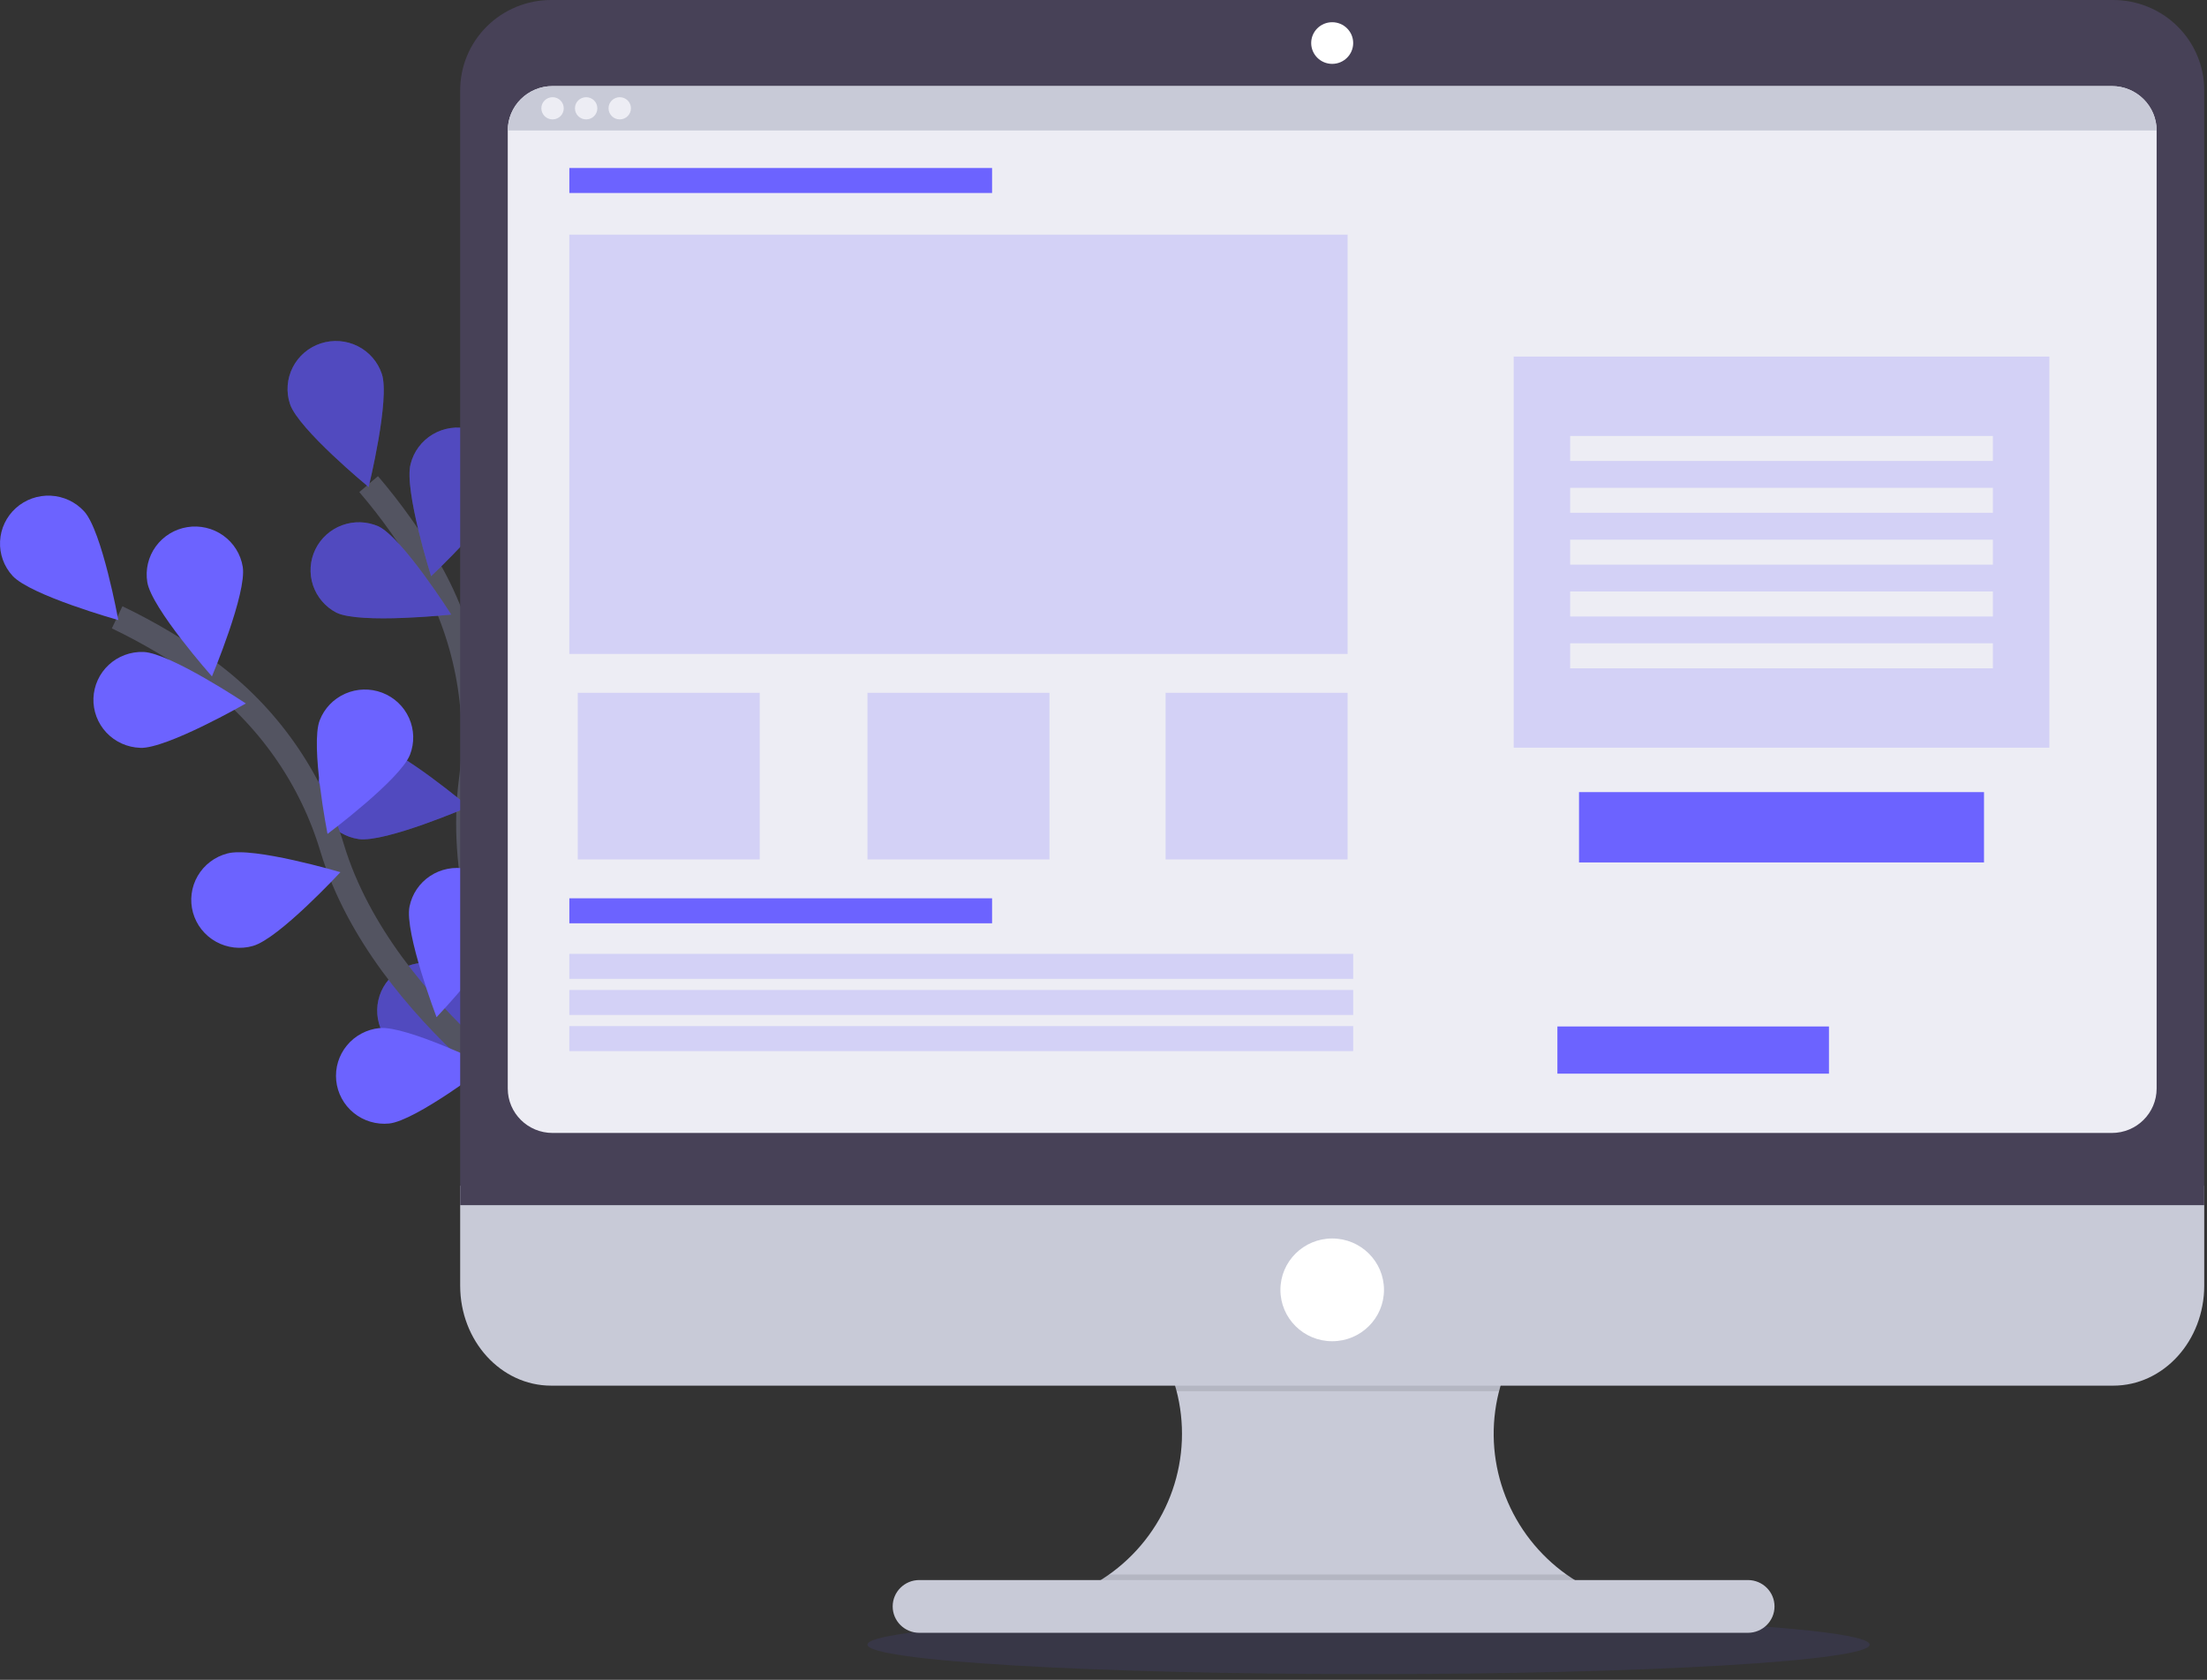 <svg width="180" height="137" viewBox="0 0 180 137" fill="none" xmlns="http://www.w3.org/2000/svg">
<rect x="0" y="0" width="180" height="137" fill="#333333" stroke="none"/>
<path d="M47.168 93.137C47.168 93.137 36.615 78.034 38.408 63.779C39.197 57.806 38.011 51.739 35.029 46.49C33.593 44.009 31.932 41.664 30.065 39.483" stroke="#535461" stroke-width="2" stroke-miterlimit="10"/>
<path d="M31.141 30.495C31.826 32.544 30.065 39.721 30.065 39.721C30.065 39.721 24.337 35.004 23.652 32.952C23.323 31.967 23.403 30.893 23.873 29.966C24.343 29.039 25.164 28.335 26.157 28.009C27.151 27.683 28.233 27.762 29.168 28.228C30.102 28.694 30.812 29.51 31.141 30.495Z" fill="#6C63FF"/>
<path d="M41.118 39.823C40.57 41.913 35.161 46.989 35.161 46.989C35.161 46.989 32.937 39.941 33.487 37.85C33.612 37.347 33.836 36.873 34.147 36.456C34.458 36.039 34.849 35.688 35.298 35.423C35.746 35.157 36.244 34.983 36.761 34.91C37.279 34.837 37.806 34.866 38.312 34.997C38.817 35.128 39.292 35.357 39.707 35.671C40.123 35.986 40.471 36.379 40.733 36.828C40.994 37.277 41.162 37.773 41.228 38.287C41.295 38.801 41.257 39.323 41.118 39.823Z" fill="#6C63FF"/>
<path d="M47.326 59.325C45.787 60.856 38.536 62.527 38.536 62.527C38.536 62.527 40.205 55.33 41.732 53.801C42.471 53.066 43.473 52.653 44.519 52.651C45.565 52.65 46.568 53.061 47.309 53.793C48.049 54.526 48.466 55.52 48.468 56.557C48.469 57.595 48.055 58.59 47.317 59.325H47.326Z" fill="#6C63FF"/>
<path d="M48.671 75.139C47.415 76.904 40.552 79.769 40.552 79.769C40.552 79.769 40.97 72.395 42.225 70.63C42.828 69.782 43.746 69.207 44.776 69.03C45.807 68.854 46.866 69.09 47.721 69.688C48.576 70.286 49.156 71.196 49.334 72.219C49.512 73.241 49.274 74.292 48.671 75.139Z" fill="#6C63FF"/>
<path d="M27.437 49.967C29.396 50.909 36.798 50.121 36.798 50.121C36.798 50.121 32.834 43.87 30.862 42.926C29.927 42.517 28.867 42.485 27.908 42.835C26.949 43.186 26.165 43.892 25.721 44.806C25.277 45.719 25.207 46.767 25.527 47.73C25.848 48.693 26.532 49.495 27.437 49.967Z" fill="#6C63FF"/>
<path d="M29.243 68.431C31.399 68.748 38.225 65.8 38.225 65.8C38.225 65.8 32.556 61.01 30.405 60.693C29.893 60.617 29.371 60.642 28.869 60.767C28.366 60.892 27.893 61.113 27.477 61.419C26.637 62.037 26.078 62.961 25.925 63.987C25.771 65.013 26.034 66.058 26.657 66.891C27.28 67.725 28.211 68.279 29.246 68.431H29.243Z" fill="#6C63FF"/>
<path d="M33.485 86.137C35.556 86.816 42.786 85.05 42.786 85.05C42.786 85.05 38.015 79.388 35.937 78.709C35.445 78.548 34.926 78.486 34.41 78.524C33.893 78.563 33.389 78.702 32.927 78.934C32.465 79.166 32.053 79.486 31.716 79.875C31.378 80.265 31.121 80.716 30.96 81.204C30.798 81.692 30.735 82.207 30.774 82.719C30.813 83.232 30.953 83.731 31.187 84.19C31.421 84.648 31.743 85.057 32.136 85.391C32.528 85.726 32.984 85.981 33.476 86.141L33.485 86.137Z" fill="#6C63FF"/>
<path opacity="0.25" d="M31.141 30.495C31.826 32.544 30.065 39.721 30.065 39.721C30.065 39.721 24.337 35.004 23.652 32.952C23.323 31.967 23.403 30.893 23.873 29.966C24.343 29.039 25.164 28.335 26.157 28.009C27.151 27.683 28.233 27.762 29.168 28.228C30.102 28.694 30.812 29.51 31.141 30.495Z" fill="black"/>
<path opacity="0.25" d="M41.118 39.823C40.57 41.913 35.161 46.989 35.161 46.989C35.161 46.989 32.937 39.941 33.487 37.85C33.612 37.347 33.836 36.873 34.147 36.456C34.458 36.039 34.849 35.688 35.298 35.423C35.746 35.157 36.244 34.983 36.761 34.91C37.279 34.837 37.806 34.866 38.312 34.997C38.817 35.128 39.292 35.357 39.707 35.671C40.123 35.986 40.471 36.379 40.733 36.828C40.994 37.277 41.162 37.773 41.228 38.287C41.295 38.801 41.257 39.323 41.118 39.823Z" fill="black"/>
<path opacity="0.25" d="M47.326 59.325C45.787 60.856 38.536 62.527 38.536 62.527C38.536 62.527 40.205 55.33 41.732 53.801C42.471 53.066 43.473 52.653 44.519 52.651C45.565 52.65 46.568 53.061 47.309 53.793C48.049 54.526 48.466 55.52 48.468 56.557C48.469 57.595 48.055 58.59 47.317 59.325H47.326Z" fill="black"/>
<path opacity="0.25" d="M48.671 75.139C47.415 76.904 40.552 79.769 40.552 79.769C40.552 79.769 40.97 72.395 42.225 70.63C42.828 69.782 43.746 69.207 44.776 69.03C45.807 68.854 46.866 69.09 47.721 69.688C48.576 70.286 49.156 71.196 49.334 72.219C49.512 73.241 49.274 74.292 48.671 75.139Z" fill="black"/>
<path opacity="0.25" d="M27.437 49.967C29.396 50.909 36.798 50.121 36.798 50.121C36.798 50.121 32.834 43.87 30.862 42.926C29.927 42.517 28.867 42.485 27.908 42.835C26.949 43.186 26.165 43.892 25.721 44.806C25.277 45.719 25.207 46.767 25.527 47.73C25.848 48.693 26.532 49.495 27.437 49.967Z" fill="black"/>
<path opacity="0.25" d="M29.243 68.431C31.399 68.748 38.225 65.8 38.225 65.8C38.225 65.8 32.556 61.01 30.405 60.693C29.893 60.617 29.371 60.642 28.869 60.767C28.366 60.892 27.893 61.113 27.477 61.419C26.637 62.037 26.078 62.961 25.925 63.987C25.771 65.013 26.034 66.058 26.657 66.891C27.28 67.725 28.211 68.279 29.246 68.431H29.243Z" fill="black"/>
<path opacity="0.25" d="M33.485 86.137C35.556 86.816 42.786 85.05 42.786 85.05C42.786 85.05 38.015 79.388 35.937 78.709C35.445 78.548 34.926 78.486 34.41 78.524C33.893 78.563 33.389 78.702 32.927 78.934C32.465 79.166 32.053 79.486 31.716 79.875C31.378 80.265 31.121 80.716 30.96 81.204C30.798 81.692 30.735 82.207 30.774 82.719C30.813 83.232 30.953 83.731 31.187 84.19C31.421 84.648 31.743 85.057 32.136 85.391C32.528 85.726 32.984 85.981 33.476 86.141L33.485 86.137Z" fill="black"/>
<path d="M47.109 92.53C47.109 92.53 31.291 82.964 27.104 69.204C25.384 63.426 21.822 58.357 16.953 54.757C14.627 53.066 12.15 51.59 9.553 50.347" stroke="#535461" stroke-width="2" stroke-miterlimit="10"/>
<path d="M6.863 41.705C8.327 43.304 9.649 50.572 9.649 50.572C9.649 50.572 2.486 48.56 1.023 46.962C0.32 46.193 -0.046 45.18 0.005 44.144C0.055 43.108 0.519 42.134 1.293 41.437C2.068 40.74 3.09 40.376 4.134 40.427C5.179 40.477 6.161 40.937 6.863 41.705Z" fill="#6C63FF"/>
<path d="M19.797 46.221C20.149 48.354 17.286 55.169 17.286 55.169C17.286 55.169 12.368 49.618 12.014 47.485C11.845 46.461 12.093 45.412 12.703 44.57C13.313 43.728 14.236 43.16 15.268 42.992C16.3 42.825 17.358 43.071 18.207 43.676C19.056 44.282 19.628 45.197 19.797 46.221Z" fill="#6C63FF"/>
<path d="M33.44 61.551C32.656 63.569 26.711 68.012 26.711 68.012C26.711 68.012 25.295 60.765 26.076 58.745C26.451 57.776 27.199 56.995 28.155 56.574C29.11 56.152 30.196 56.124 31.172 56.496C32.149 56.868 32.936 57.61 33.361 58.558C33.787 59.506 33.815 60.582 33.44 61.551Z" fill="#6C63FF"/>
<path d="M41.136 75.463C40.709 77.583 35.604 82.96 35.604 82.96C35.604 82.96 32.973 76.05 33.4 73.932C33.502 73.429 33.702 72.95 33.99 72.522C34.278 72.096 34.648 71.729 35.079 71.444C35.51 71.159 35.993 70.96 36.501 70.861C37.009 70.761 37.532 70.761 38.04 70.861C38.548 70.962 39.031 71.161 39.461 71.446C39.892 71.732 40.261 72.099 40.549 72.526C40.836 72.954 41.036 73.433 41.137 73.937C41.237 74.441 41.237 74.96 41.136 75.463Z" fill="#6C63FF"/>
<path d="M11.428 60.996C13.606 61.071 20.051 57.373 20.051 57.373C20.051 57.373 13.875 53.251 11.697 53.172C11.179 53.154 10.664 53.238 10.179 53.418C9.694 53.598 9.249 53.871 8.871 54.222C8.492 54.572 8.187 54.993 7.973 55.461C7.759 55.929 7.639 56.434 7.621 56.947C7.604 57.46 7.688 57.972 7.87 58.453C8.052 58.934 8.327 59.375 8.68 59.75C9.034 60.125 9.458 60.428 9.93 60.641C10.401 60.853 10.91 60.972 11.428 60.989V60.996Z" fill="#6C63FF"/>
<path d="M20.626 77.148C22.727 76.573 27.764 71.133 27.764 71.133C27.764 71.133 20.624 69.025 18.533 69.609C18.029 69.741 17.556 69.971 17.142 70.286C16.728 70.601 16.381 70.994 16.122 71.442C15.862 71.891 15.694 72.386 15.629 72.899C15.563 73.412 15.601 73.933 15.74 74.432C15.879 74.931 16.116 75.397 16.438 75.804C16.76 76.211 17.16 76.551 17.615 76.803C18.07 77.056 18.571 77.216 19.089 77.276C19.607 77.335 20.132 77.292 20.633 77.148H20.626Z" fill="#6C63FF"/>
<path d="M31.738 91.631C33.907 91.405 39.798 86.898 39.798 86.898C39.798 86.898 33.12 83.632 30.953 83.847C30.438 83.898 29.938 84.05 29.481 84.293C29.025 84.535 28.621 84.865 28.294 85.263C27.631 86.066 27.318 87.097 27.422 88.129C27.474 88.64 27.626 89.136 27.871 89.588C28.116 90.041 28.448 90.442 28.849 90.767C29.658 91.424 30.698 91.734 31.738 91.631Z" fill="#6C63FF"/>
<path opacity="0.1" d="M111.62 136.536C134.191 136.536 152.489 135.46 152.489 134.131C152.489 132.803 134.191 131.726 111.62 131.726C89.049 131.726 70.751 132.803 70.751 134.131C70.751 135.46 89.049 136.536 111.62 136.536Z" fill="#6C63FF"/>
<path d="M130.409 129.903V131.355H87.115V130.172C89.756 129.202 92.047 127.476 93.698 125.213C95.35 122.951 96.287 120.253 96.392 117.461C96.497 114.67 95.764 111.91 94.287 109.532C92.81 107.154 90.655 105.264 88.095 104.101H130.124C127.622 105.239 125.507 107.072 124.034 109.378C122.561 111.684 121.793 114.364 121.823 117.094C121.854 119.823 122.681 122.486 124.204 124.759C125.728 127.033 127.883 128.819 130.409 129.903Z" fill="#C8CAD7"/>
<path opacity="0.1" d="M130.124 104.103C128.191 104.983 126.482 106.28 125.121 107.899C123.759 109.519 122.781 111.42 122.256 113.463H95.963C95.438 111.42 94.459 109.519 93.097 107.899C91.736 106.28 90.027 104.983 88.095 104.103H130.124Z" fill="black"/>
<path d="M37.531 96.704V104.857C37.531 109.36 40.853 113.01 44.952 113.01H172.353C176.452 113.01 179.774 109.36 179.774 104.857V96.704H37.531Z" fill="#C8CAD7"/>
<path opacity="0.1" d="M130.409 129.903V131.355H87.115V130.173C88.302 129.735 89.425 129.143 90.453 128.411H127.761C128.587 129 129.475 129.501 130.409 129.903Z" fill="black"/>
<path d="M142.557 128.864H74.975C73.777 128.864 72.806 129.827 72.806 131.015C72.806 132.203 73.777 133.167 74.975 133.167H142.557C143.755 133.167 144.727 132.203 144.727 131.015C144.727 129.827 143.755 128.864 142.557 128.864Z" fill="#C8CAD7"/>
<path d="M179.774 7.36C179.774 5.408 178.992 3.536 177.6 2.156C176.209 0.775 174.321 0 172.353 0H44.952C42.984 0 41.096 0.775 39.705 2.156C38.313 3.536 37.531 5.408 37.531 7.36V98.29H179.774V7.36Z" fill="#474157"/>
<path d="M172.239 7.021H45.065C43.048 7.021 41.412 8.643 41.412 10.644V88.778C41.412 90.779 43.048 92.401 45.065 92.401H172.239C174.256 92.401 175.892 90.779 175.892 88.778V10.644C175.892 8.643 174.256 7.021 172.239 7.021Z" fill="#EDEDF4"/>
<path d="M108.652 5.209C109.598 5.209 110.364 4.448 110.364 3.51C110.364 2.572 109.598 1.812 108.652 1.812C107.706 1.812 106.939 2.572 106.939 3.51C106.939 4.448 107.706 5.209 108.652 5.209Z" fill="white"/>
<path d="M108.653 109.387C110.985 109.387 112.876 107.511 112.876 105.197C112.876 102.883 110.985 101.007 108.653 101.007C106.32 101.007 104.429 102.883 104.429 105.197C104.429 107.511 106.32 109.387 108.653 109.387Z" fill="white"/>
<path d="M175.892 10.644H41.412C41.412 9.683 41.797 8.762 42.482 8.082C43.167 7.403 44.096 7.021 45.065 7.021H172.239C173.208 7.021 174.137 7.403 174.822 8.082C175.507 8.762 175.892 9.683 175.892 10.644Z" fill="#C8CAD7"/>
<path d="M45.066 9.738C45.57 9.738 45.979 9.333 45.979 8.832C45.979 8.332 45.57 7.927 45.066 7.927C44.561 7.927 44.152 8.332 44.152 8.832C44.152 9.333 44.561 9.738 45.066 9.738Z" fill="#EDEDF4"/>
<path d="M47.805 9.738C48.31 9.738 48.719 9.333 48.719 8.832C48.719 8.332 48.31 7.927 47.805 7.927C47.301 7.927 46.892 8.332 46.892 8.832C46.892 9.333 47.301 9.738 47.805 9.738Z" fill="#EDEDF4"/>
<path d="M50.545 9.738C51.05 9.738 51.458 9.333 51.458 8.832C51.458 8.332 51.05 7.927 50.545 7.927C50.041 7.927 49.632 8.332 49.632 8.832C49.632 9.333 50.041 9.738 50.545 9.738Z" fill="#EDEDF4"/>
<path d="M80.912 13.702H46.435V15.74H80.912V13.702Z" fill="#6C63FF"/>
<path d="M80.912 73.264H46.435V75.302H80.912V73.264Z" fill="#6C63FF"/>
<path opacity="0.2" d="M110.365 77.794H46.435V79.832H110.365V77.794Z" fill="#6C63FF"/>
<path opacity="0.2" d="M110.365 80.74H46.435V82.778H110.365V80.74Z" fill="#6C63FF"/>
<path opacity="0.2" d="M110.365 83.684H46.435V85.723H110.365V83.684Z" fill="#6C63FF"/>
<path opacity="0.2" d="M109.908 19.137H46.435V53.334H109.908V19.137Z" fill="#6C63FF"/>
<path opacity="0.2" d="M61.961 56.505H47.12V70.094H61.961V56.505Z" fill="#6C63FF"/>
<path opacity="0.2" d="M109.908 56.505H95.067V70.094H109.908V56.505Z" fill="#6C63FF"/>
<path opacity="0.2" d="M85.592 56.505H70.751V70.094H85.592V56.505Z" fill="#6C63FF"/>
<path opacity="0.2" d="M167.14 29.084H123.456V60.978H167.14V29.084Z" fill="#6C63FF"/>
<path d="M162.536 35.556H128.06V37.595H162.536V35.556Z" fill="#EDEDF4"/>
<path d="M162.536 39.785H128.06V41.823H162.536V39.785Z" fill="#EDEDF4"/>
<path d="M162.536 44.013H128.06V46.051H162.536V44.013Z" fill="#EDEDF4"/>
<path d="M162.536 48.239H128.06V50.277H162.536V48.239Z" fill="#EDEDF4"/>
<path d="M162.536 52.467H128.06V54.505H162.536V52.467Z" fill="#EDEDF4"/>
<path d="M161.814 64.602H128.783V70.338H161.814V64.602Z" fill="#6C63FF"/>
<path d="M149.168 83.716H127.019V87.564H149.168V83.716Z" fill="#6C63FF"/>
</svg>